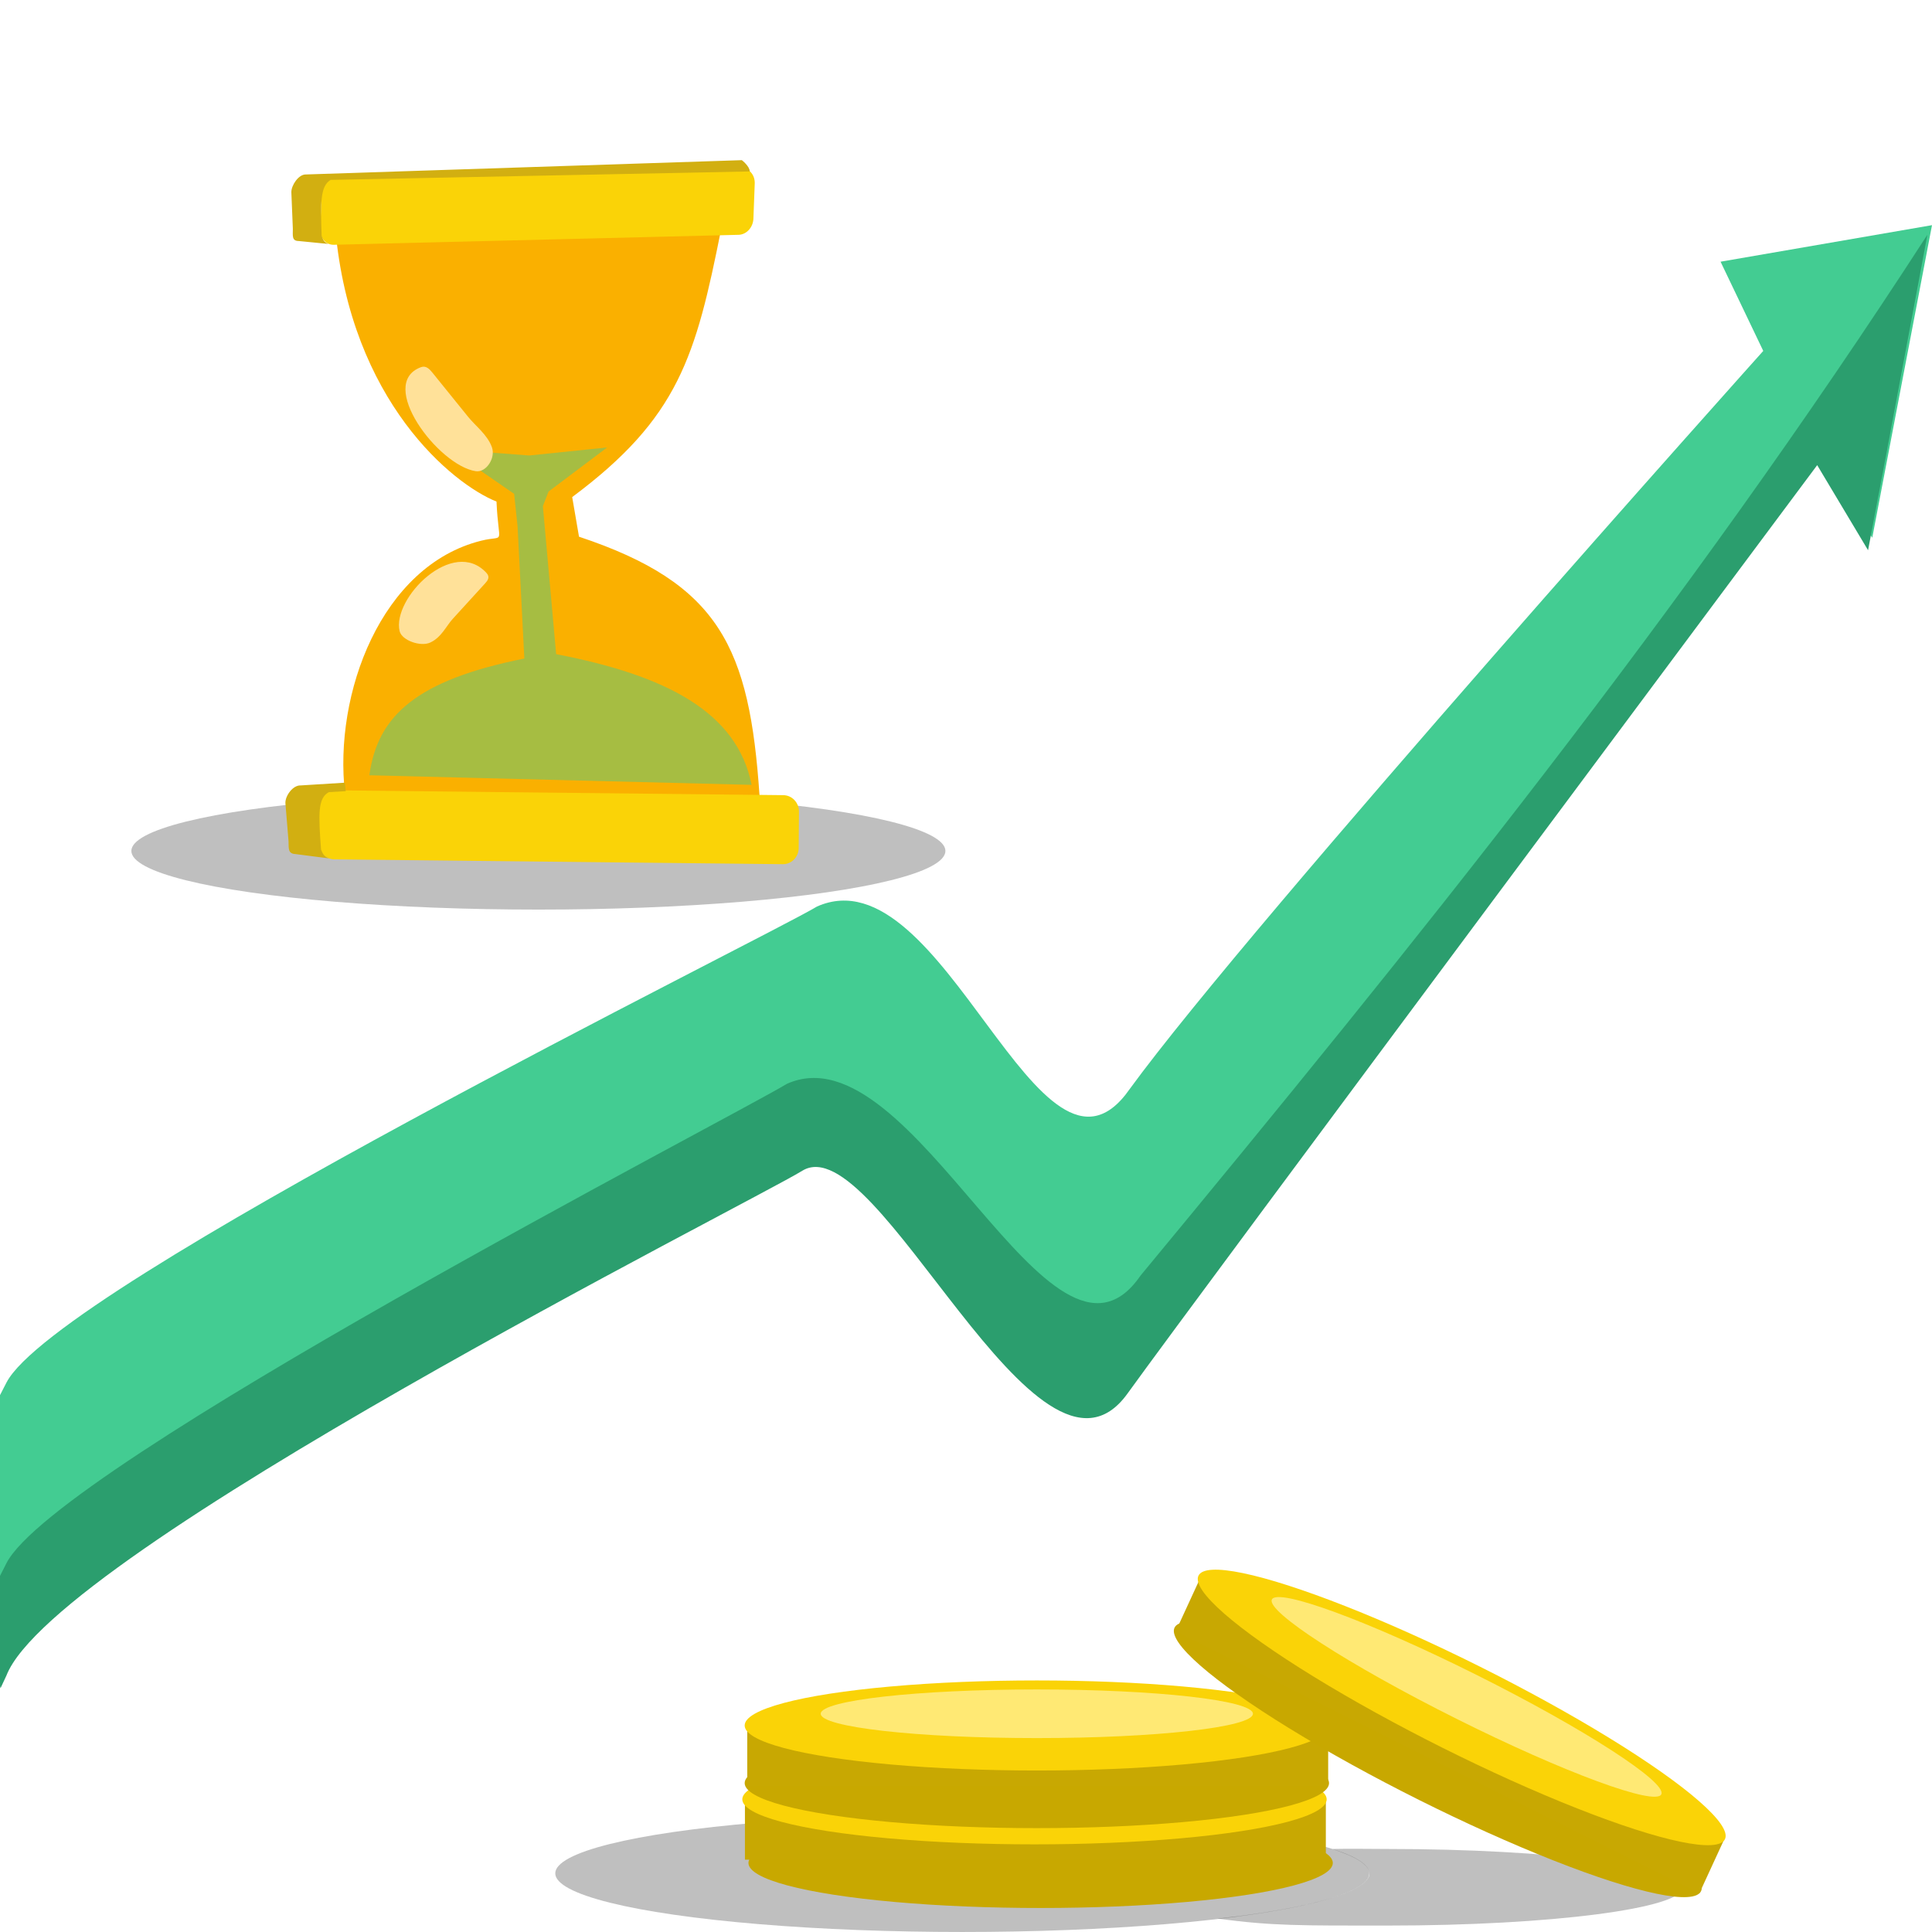 <svg width="700" height="700" viewBox="0 0 700 700" fill="none" xmlns="http://www.w3.org/2000/svg">
<ellipse cx="195.067" cy="308.314" rx="147.474" ry="21.249" fill="black" fill-opacity="0.25"/>
<path d="M678.353 194.844L659.788 164.234C659.788 164.234 434.466 464.502 409.339 499.017C376.726 543.811 318.519 402.505 291.274 419.059C272.284 430.597 19.635 555.913 2.333 600.203C1.589 601.79 0.877 603.322 0.186 604.742C0.069 604.418 0 604.028 0 603.619V505.487C0.675 504.187 1.446 502.655 2.333 500.947C20.244 466.02 275.999 340.458 296.013 328.45C342.05 308.008 376.726 441.413 409.339 394.541C453.51 333.968 638.863 127.144 638.863 127.144L623.392 94.817L700 81.578L678.353 194.844Z" fill="#43CC92"/>
<path d="M676.834 199.36L658.403 168.533C658.403 168.533 433.586 470.072 408.509 504.921C375.963 550.15 317.874 407.472 290.683 424.187C271.732 435.837 19.595 562.369 2.328 607.088C1.586 608.691 0.875 610.238 0.186 611.672C0.069 611.344 0 610.95 0 610.538V570.977C0.674 569.665 1.443 568.118 2.328 566.393C20.203 531.128 265.131 404.821 285.104 392.697C331.047 372.056 380.686 509.502 413.232 462.175C511.945 342.809 610.277 221.195 698.337 85.043L683.062 166.584L676.834 199.36Z" fill="#2B9E6E"/>
<path d="M496.13 679.497C493.63 688.178 457.803 693.387 441.14 695.123C460.679 697.843 471.866 697.669 502.794 697.669C561.903 697.669 609.82 691.456 609.82 683.792C609.82 676.128 561.903 669.915 502.794 669.915C496.037 669.915 489.208 669.759 482.799 669.915C484.501 670.772 496.961 674.06 496.13 679.497Z" fill="black" fill-opacity="0.25"/>
<ellipse cx="348.657" cy="678.747" rx="147.474" ry="21.249" fill="black" fill-opacity="0.25"/>
<ellipse cx="377.039" cy="674.984" rx="105.863" ry="16.316" fill="#C8A800"/>
<path d="M269.902 651.605V673.795H480.376V651.605H269.902Z" fill="#C8A802"/>
<ellipse cx="374.816" cy="651.931" rx="105.863" ry="16.316" fill="#FAD307"/>
<ellipse cx="375.672" cy="646.05" rx="105.863" ry="16.316" fill="#C8A800"/>
<path d="M270.746 624.844V647.034H481.22V624.844H270.746Z" fill="#C8A802"/>
<ellipse cx="375.672" cy="625.173" rx="105.863" ry="16.316" fill="#FAD307"/>
<ellipse cx="375.661" cy="620.93" rx="78.301" ry="8.811" fill="#FFE974"/>
<ellipse cx="106.707" cy="16.195" rx="106.707" ry="16.195" transform="matrix(0.894 0.447 -0.418 0.908 432.312 575.061)" fill="#C8A800"/>
<path d="M435.18 571.084L425.966 591.09L615.723 685.96L624.937 665.954L435.18 571.084Z" fill="#C8A802"/>
<ellipse cx="106.707" cy="16.195" rx="106.707" ry="16.195" transform="matrix(0.894 0.447 -0.418 0.908 440.977 556.234)" fill="#FAD307"/>
<ellipse cx="78.925" cy="8.745" rx="78.925" ry="8.745" transform="matrix(0.894 0.447 -0.418 0.908 464.477 571.598)" fill="#FFE974"/>
<path d="M179.892 181.729C164.088 175.433 127.079 145.482 121.488 82.871L261.288 83.009C252.082 129.17 245.911 151.362 207.317 180.101L209.784 194.457C260.813 211.427 271.565 234.688 275.185 288.182L125.002 287.517C120.816 251.385 138.119 204.95 174.329 195.911C183.388 193.649 180.626 198.366 179.892 181.729Z" fill="#FAB000"/>
<path d="M289.481 294.084C289.504 290.814 286.971 288.134 283.823 288.099L121.254 286.344C118.106 286.309 115.533 288.931 115.51 292.201L115.415 305.369C115.392 308.639 117.924 311.319 121.073 311.354L283.642 313.109C286.79 313.144 289.363 310.522 289.386 307.252L289.481 294.084Z" fill="#FAD307"/>
<path d="M116.326 307.838C115.388 295.243 115.057 289.086 119.206 286.997L125.259 286.653C125.113 284.644 124.906 283.582 124.906 283.582L108.943 284.574C106.147 284.432 103.311 288.313 103.405 290.978L104.538 304.765C104.632 307.431 104.264 309.307 107.061 309.449L119.217 311.016C117.334 310.234 116.995 309.43 116.326 307.838Z" fill="#D2AF11"/>
<path d="M273.456 66.501C273.575 63.341 271.37 60.834 268.53 60.903L121.87 64.516C119.03 64.585 116.629 67.203 116.51 70.364L116.029 83.092C115.909 86.253 118.114 88.76 120.954 88.69L267.614 85.077C270.454 85.008 272.855 82.39 272.974 79.23L273.456 66.501Z" fill="#FAD307"/>
<path d="M116.537 85.424C116.127 73.287 116.042 67.349 119.822 65.177L271.664 62.118C271.601 60.182 268.784 58.027 268.784 58.027L110.729 63.215C108.234 63.182 105.566 67.036 105.56 69.609L106.103 82.89C106.096 85.463 105.704 87.29 108.199 87.324L119.014 88.388C117.357 87.702 117.081 86.937 116.537 85.424Z" fill="#D2AF11"/>
<path d="M175.778 211.358C176.714 210.332 177.624 209.087 176.305 207.634C164.237 194.338 141.96 216.782 144.792 228.692C145.581 232.014 152.364 234.442 155.895 232.804C159.95 230.923 161.614 226.881 164.05 224.211C167.959 219.927 171.869 215.642 175.778 211.358Z" fill="#FFE199"/>
<path d="M186.283 178.935L163 162.855L191.736 165.031L219.974 162.127L198.764 178.084L196.692 183.367L201.501 237.014C241.337 244.674 267.048 257.956 272.321 284.368L133.83 280.893C136.761 259.398 150.755 246.45 189.978 238.598L187.536 190.827L186.283 178.935Z" fill="#42CC93" fill-opacity="0.45"/>
<path d="M156.655 134.994C155.622 133.715 154.34 132.372 152.567 133.02C136.341 138.948 158.749 168.612 172.351 170.723C176.145 171.311 179.643 165.97 178.23 162.033C176.607 157.511 172.299 154.354 169.608 151.024C165.29 145.681 160.973 140.337 156.655 134.994Z" fill="#FFE199"/>
</svg>
